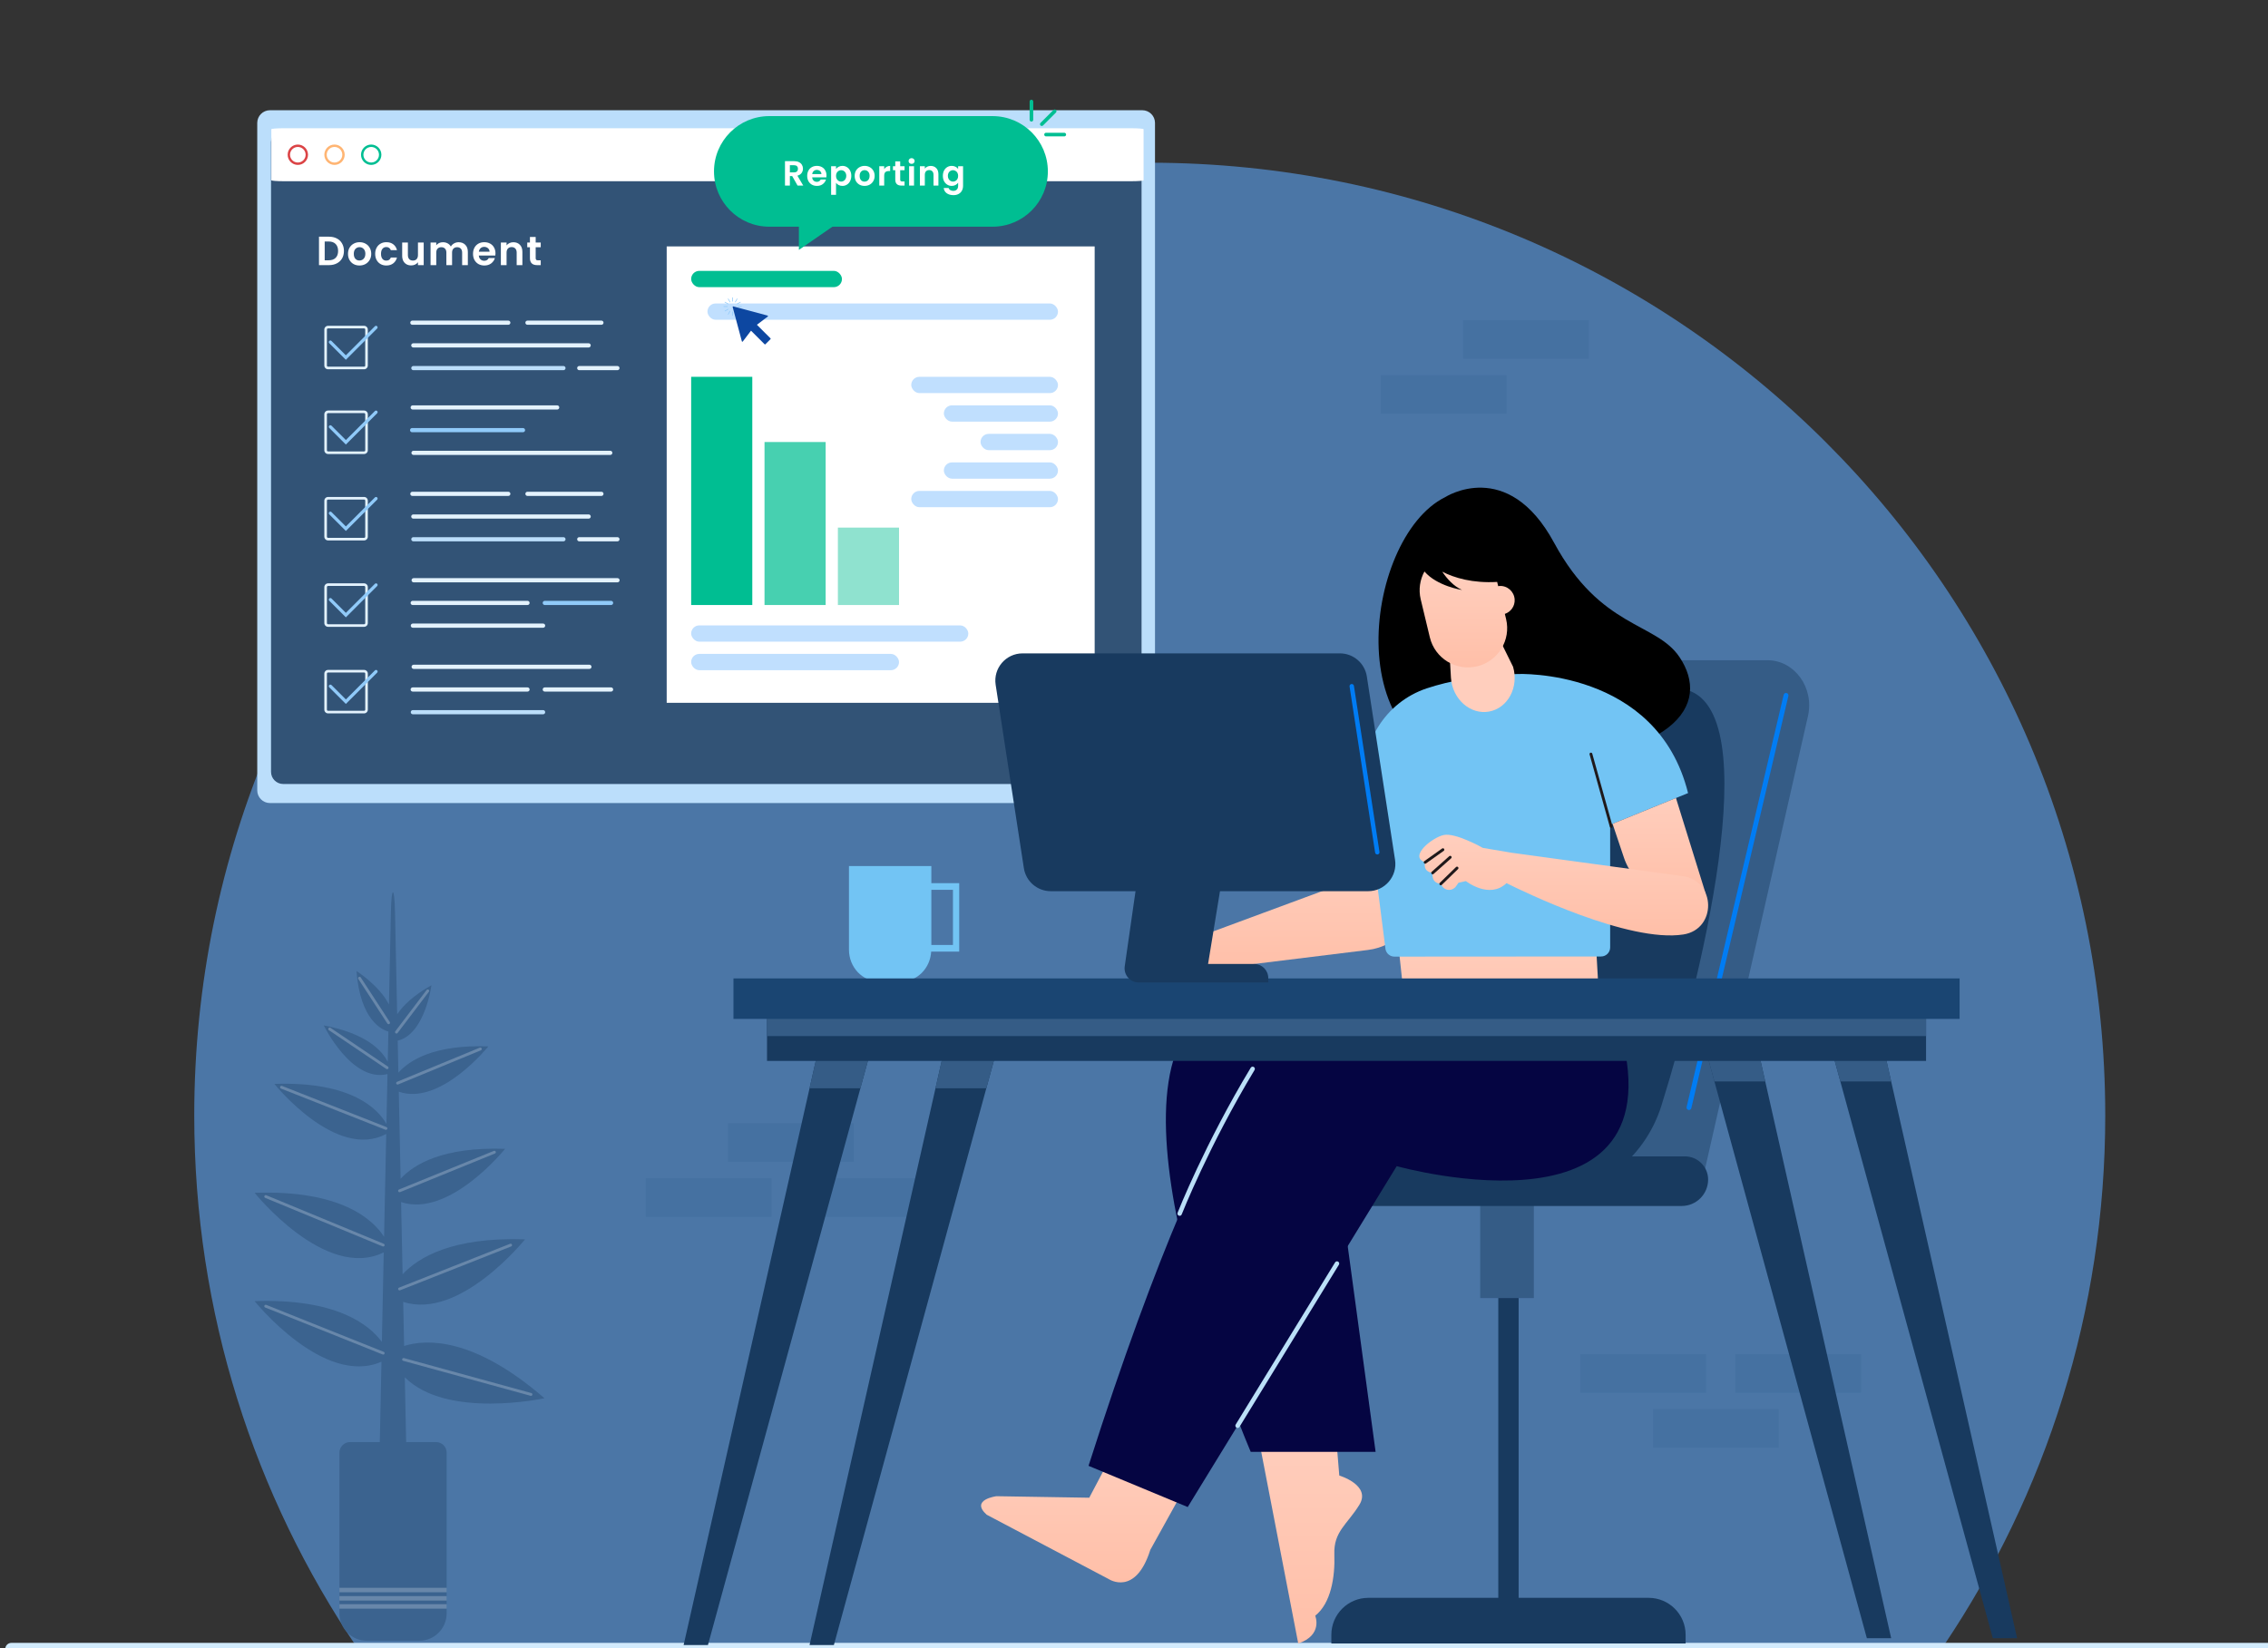 <svg width="432" height="314" viewBox="0 0 432 314" fill="none" xmlns="http://www.w3.org/2000/svg">
<rect x="0" y="0" width="432" height="314" fill="#333333" stroke="none"/>
<g clip-path="url(#clip0_740_2649)">
<path d="M370.251 313.501C389.671 284.631 401 249.891 401 212.512C401 112.266 319.516 31 219.001 31C118.487 31 37 112.266 37 212.514C37 250.107 48.458 285.03 68.083 314L370.254 313.504L370.251 313.501Z" fill="#4B76A6"/>
<path opacity="0.24" d="M324.965 258H301V265.353H324.965V258Z" fill="#326093"/>
<path opacity="0.24" d="M152.524 231.829L176.488 231.829L176.488 224.476L152.524 224.476L152.524 231.829Z" fill="#326093"/>
<path opacity="0.24" d="M338.812 268.476H314.848V275.829H338.812V268.476Z" fill="#326093"/>
<path opacity="0.24" d="M138.676 221.354L162.641 221.354L162.641 214L138.676 214L138.676 221.354Z" fill="#326093"/>
<path opacity="0.24" d="M354.488 258H330.523V265.353H354.488V258Z" fill="#326093"/>
<path opacity="0.24" d="M123 231.829L146.965 231.829L146.965 224.476L123 224.476L123 231.829Z" fill="#326093"/>
<path opacity="0.24" d="M96.965 117.476H73V124.829H96.965V117.476Z" fill="#326093"/>
<path opacity="0.24" d="M112.636 107H88.672V114.353H112.636V107Z" fill="#326093"/>
<path opacity="0.24" d="M286.964 71.476H263V78.829H286.964V71.476Z" fill="#326093"/>
<path opacity="0.24" d="M302.636 61H278.672V68.353H302.636V61Z" fill="#326093"/>
<path d="M479.83 313H2.17C1.524 313 1 313.524 1 314.17V317.9C1 318.546 1.524 319.07 2.17 319.07H479.83C480.476 319.07 481 318.546 481 317.9V314.17C481 313.524 480.476 313 479.83 313Z" fill="#D2EBFD"/>
<path d="M217.575 21H51.425C50.086 21 49 22.083 49 23.419V150.582C49 151.917 50.086 153 51.425 153H217.575C218.914 153 220 151.917 220 150.582V23.419C220 22.083 218.914 21 217.575 21Z" fill="#BBDEFB"/>
<path d="M215.123 24.75H53.945C52.665 24.75 51.627 25.787 51.627 27.067V147.051C51.627 148.331 52.665 149.368 53.945 149.368H215.123C216.403 149.368 217.44 148.331 217.44 147.051V27.067C217.44 25.787 216.403 24.75 215.123 24.75Z" fill="#325376"/>
<path d="M62.654 45.094C63.224 45.094 63.723 45.205 64.153 45.428C64.588 45.65 64.921 45.968 65.154 46.383C65.392 46.791 65.511 47.267 65.511 47.811C65.511 48.354 65.392 48.831 65.154 49.239C64.921 49.643 64.588 49.956 64.153 50.179C63.723 50.401 63.224 50.513 62.654 50.513H60.76V45.094H62.654ZM62.616 49.589C63.185 49.589 63.625 49.434 63.935 49.123C64.246 48.812 64.401 48.375 64.401 47.811C64.401 47.247 64.246 46.807 63.935 46.491C63.625 46.17 63.185 46.01 62.616 46.01H61.847V49.589H62.616ZM68.468 50.583C68.054 50.583 67.681 50.492 67.35 50.311C67.019 50.124 66.757 49.863 66.566 49.527C66.379 49.19 66.286 48.802 66.286 48.362C66.286 47.922 66.382 47.534 66.574 47.198C66.77 46.861 67.037 46.602 67.373 46.421C67.71 46.235 68.085 46.142 68.499 46.142C68.913 46.142 69.288 46.235 69.625 46.421C69.961 46.602 70.225 46.861 70.416 47.198C70.613 47.534 70.712 47.922 70.712 48.362C70.712 48.802 70.611 49.19 70.409 49.527C70.212 49.863 69.943 50.124 69.601 50.311C69.265 50.492 68.887 50.583 68.468 50.583ZM68.468 49.635C68.665 49.635 68.848 49.589 69.019 49.496C69.195 49.397 69.335 49.252 69.438 49.061C69.542 48.869 69.594 48.636 69.594 48.362C69.594 47.953 69.485 47.64 69.267 47.423C69.055 47.2 68.794 47.089 68.483 47.089C68.173 47.089 67.912 47.2 67.699 47.423C67.492 47.64 67.389 47.953 67.389 48.362C67.389 48.771 67.49 49.087 67.692 49.309C67.899 49.527 68.157 49.635 68.468 49.635ZM71.462 48.362C71.462 47.917 71.553 47.529 71.734 47.198C71.915 46.861 72.166 46.602 72.487 46.421C72.808 46.235 73.175 46.142 73.59 46.142C74.123 46.142 74.562 46.276 74.909 46.545C75.261 46.809 75.497 47.182 75.616 47.663H74.444C74.381 47.477 74.275 47.332 74.125 47.229C73.98 47.12 73.799 47.066 73.582 47.066C73.271 47.066 73.025 47.179 72.844 47.407C72.663 47.63 72.573 47.948 72.573 48.362C72.573 48.771 72.663 49.089 72.844 49.317C73.025 49.54 73.271 49.651 73.582 49.651C74.022 49.651 74.309 49.454 74.444 49.061H75.616C75.497 49.527 75.261 49.897 74.909 50.171C74.557 50.445 74.117 50.583 73.59 50.583C73.175 50.583 72.808 50.492 72.487 50.311C72.166 50.124 71.915 49.866 71.734 49.535C71.553 49.198 71.462 48.807 71.462 48.362ZM80.705 46.212V50.513H79.611V49.969C79.471 50.156 79.287 50.303 79.059 50.412C78.837 50.515 78.594 50.567 78.33 50.567C77.993 50.567 77.696 50.497 77.437 50.357C77.178 50.212 76.974 50.003 76.823 49.729C76.679 49.449 76.606 49.118 76.606 48.735V46.212H77.693V48.58C77.693 48.921 77.778 49.185 77.949 49.371C78.12 49.553 78.353 49.643 78.648 49.643C78.948 49.643 79.184 49.553 79.354 49.371C79.525 49.185 79.611 48.921 79.611 48.58V46.212H80.705ZM87.352 46.15C87.88 46.15 88.304 46.313 88.625 46.639C88.951 46.96 89.114 47.41 89.114 47.989V50.513H88.027V48.137C88.027 47.801 87.942 47.544 87.771 47.368C87.6 47.187 87.368 47.097 87.073 47.097C86.777 47.097 86.542 47.187 86.366 47.368C86.195 47.544 86.11 47.801 86.11 48.137V50.513H85.023V48.137C85.023 47.801 84.938 47.544 84.767 47.368C84.596 47.187 84.363 47.097 84.068 47.097C83.768 47.097 83.53 47.187 83.354 47.368C83.183 47.544 83.097 47.801 83.097 48.137V50.513H82.011V46.212H83.097V46.732C83.237 46.551 83.416 46.408 83.633 46.305C83.856 46.201 84.099 46.15 84.363 46.15C84.699 46.15 85 46.222 85.263 46.367C85.528 46.507 85.732 46.709 85.877 46.972C86.017 46.724 86.219 46.525 86.482 46.375C86.752 46.225 87.041 46.15 87.352 46.15ZM94.377 48.269C94.377 48.424 94.367 48.564 94.346 48.688H91.201C91.227 48.999 91.336 49.242 91.528 49.418C91.719 49.594 91.955 49.682 92.234 49.682C92.638 49.682 92.925 49.509 93.096 49.162H94.268C94.144 49.576 93.906 49.917 93.554 50.187C93.202 50.451 92.77 50.583 92.257 50.583C91.843 50.583 91.471 50.492 91.139 50.311C90.813 50.124 90.557 49.863 90.371 49.527C90.19 49.19 90.099 48.802 90.099 48.362C90.099 47.917 90.19 47.526 90.371 47.19C90.552 46.853 90.806 46.595 91.132 46.413C91.458 46.232 91.833 46.142 92.257 46.142C92.666 46.142 93.031 46.23 93.352 46.406C93.678 46.582 93.929 46.833 94.105 47.159C94.286 47.48 94.377 47.85 94.377 48.269ZM93.251 47.959C93.246 47.679 93.145 47.456 92.948 47.291C92.752 47.12 92.511 47.035 92.226 47.035C91.957 47.035 91.729 47.117 91.543 47.283C91.362 47.444 91.251 47.669 91.209 47.959H93.251ZM97.787 46.15C98.299 46.15 98.713 46.313 99.029 46.639C99.344 46.96 99.502 47.41 99.502 47.989V50.513H98.415V48.137C98.415 47.795 98.33 47.534 98.159 47.353C97.988 47.167 97.755 47.073 97.46 47.073C97.16 47.073 96.922 47.167 96.746 47.353C96.575 47.534 96.49 47.795 96.49 48.137V50.513H95.403V46.212H96.49V46.747C96.635 46.561 96.819 46.416 97.041 46.313C97.269 46.204 97.517 46.15 97.787 46.15ZM102.034 47.105V49.185C102.034 49.33 102.068 49.436 102.135 49.503C102.208 49.566 102.327 49.597 102.492 49.597H102.997V50.513H102.314C101.398 50.513 100.94 50.068 100.94 49.177V47.105H100.427V46.212H100.94V45.148H102.034V46.212H102.997V47.105H102.034Z" fill="white"/>
<rect x="126.99" y="46.947" width="81.518" height="86.952" fill="white"/>
<rect x="131.649" y="51.605" width="28.725" height="3.105" rx="1.553" fill="#00BE92"/>
<rect x="134.754" y="57.816" width="66.767" height="3.105" rx="1.553" fill="#C0DFFE"/>
<rect x="131.649" y="71.791" width="11.645" height="43.476" fill="#00BE92"/>
<rect opacity="0.72" x="145.623" y="84.213" width="11.645" height="31.054" fill="#00BE92"/>
<rect opacity="0.44" x="159.597" y="100.517" width="11.645" height="14.751" fill="#00BE92"/>
<rect x="173.572" y="71.791" width="27.949" height="3.105" rx="1.553" fill="#C0DFFE"/>
<rect x="131.649" y="119.148" width="52.792" height="3.105" rx="1.553" fill="#C0DFFE"/>
<rect x="173.572" y="93.528" width="27.949" height="3.105" rx="1.553" fill="#C0DFFE"/>
<rect x="179.783" y="77.225" width="21.738" height="3.105" rx="1.553" fill="#C0DFFE"/>
<rect x="131.649" y="124.582" width="39.594" height="3.105" rx="1.553" fill="#C0DFFE"/>
<rect x="179.783" y="88.094" width="21.738" height="3.105" rx="1.553" fill="#C0DFFE"/>
<rect x="186.77" y="82.66" width="14.751" height="3.105" rx="1.553" fill="#C0DFFE"/>
<path d="M69.347 86.499H62.493C62.098 86.499 61.777 86.178 61.777 85.783V78.929C61.777 78.535 62.098 78.214 62.493 78.214H69.347C69.741 78.214 70.062 78.535 70.062 78.929V85.783C70.062 86.178 69.741 86.499 69.347 86.499ZM62.493 78.707C62.37 78.707 62.271 78.806 62.271 78.929V85.783C62.271 85.906 62.37 86.005 62.493 86.005H69.347C69.47 86.005 69.569 85.906 69.569 85.783V78.929C69.569 78.806 69.47 78.707 69.347 78.707H62.493Z" fill="#E3F2FD"/>
<path d="M69.347 102.964H62.493C62.098 102.964 61.777 102.644 61.777 102.249V95.395C61.777 95 62.098 94.68 62.493 94.68H69.347C69.741 94.68 70.062 95 70.062 95.395V102.249C70.062 102.644 69.741 102.964 69.347 102.964ZM62.493 95.173C62.37 95.173 62.271 95.272 62.271 95.395V102.249C62.271 102.372 62.37 102.471 62.493 102.471H69.347C69.47 102.471 69.569 102.372 69.569 102.249V95.395C69.569 95.272 69.47 95.173 69.347 95.173H62.493Z" fill="#E3F2FD"/>
<path d="M69.347 119.423H62.493C62.098 119.423 61.777 119.103 61.777 118.708V111.854C61.777 111.459 62.098 111.139 62.493 111.139H69.347C69.741 111.139 70.062 111.459 70.062 111.854V118.708C70.062 119.103 69.741 119.423 69.347 119.423ZM62.493 111.632C62.37 111.632 62.271 111.731 62.271 111.854V118.708C62.271 118.831 62.37 118.93 62.493 118.93H69.347C69.47 118.93 69.569 118.831 69.569 118.708V111.854C69.569 111.731 69.47 111.632 69.347 111.632H62.493Z" fill="#E3F2FD"/>
<path d="M69.347 135.916H62.493C62.098 135.916 61.777 135.595 61.777 135.2V128.346C61.777 127.952 62.098 127.631 62.493 127.631H69.347C69.741 127.631 70.062 127.952 70.062 128.346V135.2C70.062 135.595 69.741 135.916 69.347 135.916ZM62.493 128.124C62.37 128.124 62.271 128.223 62.271 128.346V135.2C62.271 135.323 62.37 135.422 62.493 135.422H69.347C69.47 135.422 69.569 135.323 69.569 135.2V128.346C69.569 128.223 69.47 128.124 69.347 128.124H62.493Z" fill="#E3F2FD"/>
<path d="M65.884 84.702L62.716 81.535C62.597 81.416 62.597 81.224 62.716 81.105C62.834 80.987 63.027 80.987 63.145 81.105L65.879 83.839L71.41 78.308C71.528 78.189 71.721 78.189 71.839 78.308C71.958 78.426 71.958 78.618 71.839 78.737L65.874 84.702H65.884Z" fill="#90CAF9"/>
<path d="M65.884 101.163L62.716 97.996C62.597 97.877 62.597 97.685 62.716 97.566C62.834 97.448 63.027 97.448 63.145 97.566L65.879 100.3L71.41 94.769C71.528 94.65 71.721 94.65 71.839 94.769C71.958 94.887 71.958 95.079 71.839 95.198L65.874 101.163H65.884Z" fill="#90CAF9"/>
<path d="M65.884 134.119L62.716 130.952C62.597 130.833 62.597 130.641 62.716 130.522C62.834 130.404 63.027 130.404 63.145 130.522L65.879 133.256L71.41 127.725C71.528 127.606 71.721 127.606 71.839 127.725C71.958 127.843 71.958 128.035 71.839 128.154L65.874 134.119H65.884Z" fill="#90CAF9"/>
<path d="M106.127 78.027H78.609C78.387 78.027 78.209 77.849 78.209 77.627C78.209 77.405 78.387 77.228 78.609 77.228H106.127C106.349 77.228 106.527 77.405 106.527 77.627C106.527 77.849 106.349 78.027 106.127 78.027Z" fill="#E3F2FD"/>
<path d="M99.618 82.348H78.499C78.277 82.348 78.1 82.171 78.1 81.948C78.1 81.727 78.277 81.549 78.499 81.549H99.618C99.84 81.549 100.018 81.727 100.018 81.948C100.018 82.171 99.84 82.348 99.618 82.348Z" fill="#90CAF9"/>
<path d="M116.241 86.676H78.765C78.543 86.676 78.365 86.499 78.365 86.277C78.365 86.055 78.543 85.877 78.765 85.877H116.241C116.463 85.877 116.641 86.055 116.641 86.277C116.641 86.499 116.463 86.676 116.241 86.676Z" fill="#E3F2FD"/>
<path d="M65.884 117.622L62.716 114.455C62.597 114.336 62.597 114.144 62.716 114.025C62.834 113.907 63.027 113.907 63.145 114.025L65.879 116.759L71.41 111.227C71.528 111.109 71.721 111.109 71.839 111.227C71.958 111.346 71.958 111.538 71.839 111.657L65.874 117.622H65.884Z" fill="#90CAF9"/>
<path d="M117.618 110.948H78.79C78.568 110.948 78.391 110.77 78.391 110.548C78.391 110.326 78.568 110.148 78.79 110.148H117.618C117.84 110.148 118.018 110.326 118.018 110.548C118.018 110.77 117.84 110.948 117.618 110.948Z" fill="#E3F2FD"/>
<path d="M100.478 115.269H78.609C78.387 115.269 78.209 115.091 78.209 114.869C78.209 114.647 78.387 114.47 78.609 114.47H100.478C100.7 114.47 100.877 114.647 100.877 114.869C100.877 115.091 100.7 115.269 100.478 115.269Z" fill="#E3F2FD"/>
<path d="M116.396 115.269H103.769C103.547 115.269 103.369 115.091 103.369 114.869C103.369 114.647 103.547 114.47 103.769 114.47H116.396C116.618 114.47 116.795 114.647 116.795 114.869C116.795 115.091 116.618 115.269 116.396 115.269Z" fill="#90CAF9"/>
<path d="M103.448 119.598H78.638C78.416 119.598 78.238 119.421 78.238 119.199C78.238 118.976 78.416 118.799 78.638 118.799H103.448C103.67 118.799 103.847 118.976 103.847 119.199C103.847 119.421 103.67 119.598 103.448 119.598Z" fill="#E3F2FD"/>
<path d="M96.82 94.487H78.548C78.326 94.487 78.148 94.309 78.148 94.087C78.148 93.865 78.326 93.688 78.548 93.688H96.82C97.042 93.688 97.219 93.865 97.219 94.087C97.219 94.309 97.042 94.487 96.82 94.487Z" fill="#E3F2FD"/>
<path d="M114.557 94.487H100.47C100.248 94.487 100.07 94.309 100.07 94.087C100.07 93.865 100.248 93.688 100.47 93.688H114.557C114.779 93.688 114.957 93.865 114.957 94.087C114.957 94.309 114.779 94.487 114.557 94.487Z" fill="#E3F2FD"/>
<path d="M112.126 98.808H78.726C78.504 98.808 78.326 98.63 78.326 98.409C78.326 98.186 78.504 98.009 78.726 98.009H112.126C112.348 98.009 112.526 98.186 112.526 98.409C112.526 98.63 112.348 98.808 112.126 98.808Z" fill="#E3F2FD"/>
<path d="M107.325 103.137H78.736C78.514 103.137 78.336 102.96 78.336 102.738C78.336 102.516 78.514 102.338 78.736 102.338H107.325C107.547 102.338 107.725 102.516 107.725 102.738C107.725 102.96 107.547 103.137 107.325 103.137Z" fill="#BBDEFB"/>
<path d="M117.603 103.137H110.335C110.113 103.137 109.936 102.96 109.936 102.738C109.936 102.516 110.113 102.338 110.335 102.338H117.603C117.825 102.338 118.003 102.516 118.003 102.738C118.003 102.96 117.825 103.137 117.603 103.137Z" fill="#E3F2FD"/>
<path d="M112.269 127.441H78.79C78.568 127.441 78.391 127.263 78.391 127.041C78.391 126.819 78.568 126.642 78.79 126.642H112.269C112.492 126.642 112.669 126.819 112.669 127.041C112.669 127.263 112.492 127.441 112.269 127.441Z" fill="#E3F2FD"/>
<path d="M100.477 131.762H78.609C78.387 131.762 78.209 131.585 78.209 131.363C78.209 131.141 78.387 130.963 78.609 130.963H100.477C100.699 130.963 100.877 131.141 100.877 131.363C100.877 131.585 100.699 131.762 100.477 131.762Z" fill="#E3F2FD"/>
<path d="M116.396 131.762H103.769C103.547 131.762 103.369 131.585 103.369 131.363C103.369 131.141 103.547 130.963 103.769 130.963H116.396C116.618 130.963 116.795 131.141 116.795 131.363C116.795 131.585 116.618 131.762 116.396 131.762Z" fill="#E3F2FD"/>
<path d="M103.448 136.085H78.638C78.416 136.085 78.238 135.908 78.238 135.686C78.238 135.464 78.416 135.286 78.638 135.286H103.448C103.67 135.286 103.847 135.464 103.847 135.686C103.847 135.908 103.67 136.085 103.448 136.085Z" fill="#BBDEFB"/>
<path d="M139.494 57.399V56.714C139.494 56.679 139.524 56.649 139.558 56.649C139.593 56.649 139.623 56.679 139.623 56.714V57.399C139.623 57.434 139.593 57.464 139.558 57.464C139.524 57.464 139.494 57.434 139.494 57.399Z" fill="#90CAF9"/>
<path d="M140.007 57.504L140.347 56.911C140.367 56.882 140.401 56.872 140.431 56.887C140.461 56.901 140.471 56.941 140.456 56.971L140.115 57.563C140.096 57.592 140.061 57.602 140.031 57.587C140.002 57.568 139.992 57.533 140.007 57.504Z" fill="#90CAF9"/>
<path d="M140.397 57.849L140.989 57.509C141.019 57.489 141.058 57.504 141.073 57.534C141.093 57.563 141.078 57.603 141.048 57.617L140.456 57.958C140.426 57.978 140.387 57.963 140.372 57.933C140.352 57.904 140.367 57.864 140.397 57.849Z" fill="#90CAF9"/>
<path d="M140.564 58.348H141.25C141.285 58.348 141.314 58.377 141.314 58.412C141.314 58.446 141.285 58.476 141.25 58.476H140.564C140.53 58.476 140.5 58.446 140.5 58.412C140.5 58.377 140.53 58.348 140.564 58.348Z" fill="#90CAF9"/>
<path d="M140.462 58.86L141.054 59.201C141.083 59.221 141.093 59.255 141.079 59.285C141.059 59.314 141.024 59.324 140.995 59.309L140.403 58.969C140.373 58.949 140.363 58.915 140.378 58.885C140.398 58.855 140.432 58.846 140.462 58.86Z" fill="#90CAF9"/>
<path d="M140.116 59.249L140.456 59.841C140.476 59.871 140.461 59.91 140.431 59.925C140.402 59.945 140.362 59.93 140.347 59.901L140.007 59.309C139.987 59.279 140.002 59.239 140.032 59.225C140.061 59.21 140.101 59.22 140.116 59.249Z" fill="#90CAF9"/>
<path d="M139.618 59.418V60.103C139.618 60.138 139.589 60.168 139.554 60.168C139.52 60.168 139.49 60.138 139.49 60.103V59.418C139.49 59.383 139.52 59.353 139.554 59.353C139.589 59.353 139.618 59.383 139.618 59.418Z" fill="#90CAF9"/>
<path d="M139.104 59.314L138.764 59.906C138.744 59.936 138.71 59.946 138.68 59.931C138.65 59.911 138.641 59.877 138.655 59.847L138.996 59.255C139.016 59.225 139.05 59.216 139.08 59.23C139.109 59.245 139.119 59.285 139.104 59.314Z" fill="#90CAF9"/>
<path d="M138.714 58.968L138.122 59.309C138.093 59.328 138.053 59.313 138.038 59.284C138.019 59.254 138.033 59.215 138.063 59.2L138.655 58.86C138.685 58.84 138.724 58.855 138.739 58.884C138.759 58.914 138.744 58.953 138.714 58.968Z" fill="#90CAF9"/>
<path d="M138.547 58.469H137.861C137.826 58.469 137.797 58.44 137.797 58.405C137.797 58.37 137.826 58.341 137.861 58.341H138.547C138.581 58.341 138.611 58.37 138.611 58.405C138.611 58.44 138.581 58.469 138.547 58.469Z" fill="#90CAF9"/>
<path d="M138.651 57.958L138.059 57.617C138.029 57.598 138.019 57.563 138.034 57.533C138.054 57.504 138.088 57.494 138.118 57.509L138.71 57.849C138.74 57.869 138.75 57.904 138.735 57.933C138.715 57.963 138.68 57.973 138.651 57.958Z" fill="#90CAF9"/>
<path d="M138.996 57.568L138.656 56.976C138.636 56.946 138.651 56.907 138.68 56.892C138.71 56.872 138.749 56.887 138.764 56.916L139.105 57.509C139.124 57.538 139.109 57.578 139.08 57.593C139.05 57.612 139.011 57.597 138.996 57.568Z" fill="#90CAF9"/>
<path d="M139.686 58.377L146.205 60.124C146.288 60.149 146.308 60.252 146.239 60.307L143.55 62.349C143.55 62.349 143.535 62.359 143.53 62.369L141.487 65.058C141.433 65.127 141.329 65.108 141.305 65.024L139.558 58.506C139.538 58.427 139.607 58.358 139.686 58.377Z" fill="#0D47A1"/>
<path d="M143.064 60.912L142.087 61.889C142.046 61.929 142.046 61.995 142.087 62.035L145.642 65.591C145.683 65.631 145.748 65.631 145.789 65.591L146.766 64.614C146.806 64.573 146.806 64.507 146.766 64.467L143.21 60.912C143.17 60.871 143.104 60.871 143.064 60.912Z" fill="#0D47A1"/>
<path d="M69.344 70.356H62.491C62.096 70.356 61.775 70.035 61.775 69.641V62.787C61.775 62.392 62.096 62.071 62.491 62.071H69.344C69.739 62.071 70.06 62.392 70.06 62.787V69.641C70.06 70.035 69.739 70.356 69.344 70.356ZM62.491 62.565C62.367 62.565 62.269 62.663 62.269 62.787V69.641C62.269 69.764 62.367 69.862 62.491 69.862H69.344C69.468 69.862 69.567 69.764 69.567 69.641V62.787C69.567 62.663 69.468 62.565 69.344 62.565H62.491Z" fill="#E3F2FD"/>
<path d="M65.882 68.555L62.714 65.387C62.595 65.269 62.595 65.076 62.714 64.958C62.832 64.839 63.025 64.839 63.143 64.958L65.877 67.691L71.408 62.16C71.526 62.042 71.719 62.042 71.837 62.16C71.956 62.279 71.956 62.471 71.837 62.589L65.872 68.555H65.882Z" fill="#90CAF9"/>
<path d="M96.818 61.879H78.546C78.324 61.879 78.146 61.702 78.146 61.48C78.146 61.258 78.324 61.08 78.546 61.08H96.818C97.04 61.08 97.218 61.258 97.218 61.48C97.218 61.702 97.04 61.879 96.818 61.879Z" fill="#E3F2FD"/>
<path d="M114.557 61.879H100.47C100.248 61.879 100.07 61.702 100.07 61.48C100.07 61.258 100.248 61.08 100.47 61.08H114.557C114.779 61.08 114.957 61.258 114.957 61.48C114.957 61.702 114.779 61.879 114.557 61.879Z" fill="#E3F2FD"/>
<path d="M112.124 66.201H78.724C78.502 66.201 78.324 66.023 78.324 65.801C78.324 65.579 78.502 65.401 78.724 65.401H112.124C112.346 65.401 112.524 65.579 112.524 65.801C112.524 66.023 112.346 66.201 112.124 66.201Z" fill="#E3F2FD"/>
<path d="M107.323 70.53H78.734C78.512 70.53 78.334 70.352 78.334 70.13C78.334 69.908 78.512 69.731 78.734 69.731H107.323C107.545 69.731 107.723 69.908 107.723 70.13C107.723 70.352 107.545 70.53 107.323 70.53Z" fill="#BBDEFB"/>
<path d="M117.601 70.53H110.333C110.111 70.53 109.934 70.352 109.934 70.13C109.934 69.908 110.111 69.731 110.333 69.731H117.601C117.823 69.731 118.001 69.908 118.001 70.13C118.001 70.352 117.823 70.53 117.601 70.53Z" fill="#E3F2FD"/>
<path d="M215.502 24.433H54.006C52.723 24.433 51.683 24.517 51.683 24.62V34.338C51.683 34.441 52.723 34.525 54.006 34.525H215.502C216.784 34.525 217.824 34.441 217.824 34.338V24.62C217.824 24.517 216.784 24.433 215.502 24.433Z" fill="white"/>
<path d="M56.73 31.42C55.661 31.42 54.789 30.548 54.789 29.479C54.789 28.41 55.661 27.538 56.73 27.538C57.799 27.538 58.671 28.41 58.671 29.479C58.671 30.548 57.799 31.42 56.73 31.42ZM56.73 27.994C55.911 27.994 55.245 28.66 55.245 29.479C55.245 30.298 55.911 30.964 56.73 30.964C57.549 30.964 58.215 30.298 58.215 29.479C58.215 28.66 57.549 27.994 56.73 27.994Z" fill="#DB4446"/>
<path d="M63.716 31.42C62.647 31.42 61.775 30.548 61.775 29.479C61.775 28.41 62.647 27.538 63.716 27.538C64.785 27.538 65.657 28.41 65.657 29.479C65.657 30.548 64.785 31.42 63.716 31.42ZM63.716 27.994C62.897 27.994 62.231 28.66 62.231 29.479C62.231 30.298 62.897 30.964 63.716 30.964C64.535 30.964 65.201 30.298 65.201 29.479C65.201 28.66 64.535 27.994 63.716 27.994Z" fill="#FFB573"/>
<path d="M70.704 31.42C69.635 31.42 68.764 30.548 68.764 29.479C68.764 28.41 69.635 27.538 70.704 27.538C71.773 27.538 72.645 28.41 72.645 29.479C72.645 30.548 71.773 31.42 70.704 31.42ZM70.704 27.994C69.885 27.994 69.219 28.66 69.219 29.479C69.219 30.298 69.885 30.964 70.704 30.964C71.524 30.964 72.19 30.298 72.19 29.479C72.19 28.66 71.524 27.994 70.704 27.994Z" fill="#00BE92"/>
<path d="M72.736 255.666L73.093 238.602C61.997 244.076 48.497 227.253 48.497 227.253C64.956 226.69 71.019 232.32 73.156 235.63L73.568 216.032C64.036 221.176 52.261 206.506 52.261 206.506C67.143 205.996 72.076 211.417 73.608 214.138L73.806 204.63C67.014 206.321 61.666 195.36 61.666 195.36C69.817 196.91 72.778 200.152 73.856 202.308L73.978 196.535C72.791 196.21 68.617 194.406 67.904 185.001C67.904 185.001 72.282 187.785 74.086 191.381L74.456 173.733C74.559 168.756 75.135 168.756 75.241 173.733L75.65 193.249C76.768 191.576 78.738 189.65 82.178 187.709C82.178 187.709 80.979 196.998 75.756 198.271L75.882 204.366C77.991 201.988 82.701 199 93.023 199.354C93.023 199.354 83.866 210.762 75.959 207.988L76.308 224.574C78.844 221.821 84.376 218.471 96.209 218.875C96.209 218.875 85.615 232.069 76.4 229.023L76.688 242.779C79.676 239.556 86.168 235.651 100.003 236.124C100.003 236.124 87.602 251.571 76.799 248.031L76.976 256.432C81.18 255.119 90.202 254.686 103.707 266.392C103.707 266.392 85.087 270.442 77.103 262.395L77.661 288.981H72.044L72.662 259.434C61.651 264.268 48.502 247.894 48.502 247.894C63.994 247.365 70.274 252.319 72.741 255.666H72.736Z" fill="#3B638F"/>
<path d="M83.055 274.746H66.673C65.558 274.746 64.654 275.652 64.654 276.764V307.376C64.654 310.261 66.995 312.602 69.88 312.602H79.85C82.736 312.602 85.076 310.261 85.076 307.376V276.764C85.076 275.65 84.17 274.746 83.058 274.746H83.055Z" fill="#3B638F"/>
<path d="M64.654 305.631H85.076V306.479H64.654V305.631Z" fill="#F5FAFF" fill-opacity="0.24"/>
<path d="M64.654 304.091H85.076V304.939H64.654V304.091Z" fill="#F5FAFF" fill-opacity="0.24"/>
<path d="M64.654 302.511H85.076V303.359H64.654V302.511Z" fill="#F5FAFF" fill-opacity="0.24"/>
<path d="M73.515 215.256C73.623 215.256 73.724 215.19 73.766 215.084C73.821 214.944 73.753 214.789 73.613 214.733L53.717 206.889C53.577 206.836 53.421 206.902 53.365 207.042C53.31 207.183 53.378 207.338 53.518 207.394L73.415 215.238C73.446 215.251 73.481 215.256 73.515 215.256Z" fill="#F5FAFF" fill-opacity="0.24"/>
<path d="M75.728 206.631C75.762 206.631 75.796 206.623 75.831 206.61L91.6 200.103C91.737 200.045 91.803 199.889 91.748 199.749C91.69 199.611 91.531 199.545 91.394 199.601L75.624 206.108C75.487 206.166 75.421 206.322 75.477 206.462C75.519 206.565 75.619 206.628 75.728 206.628V206.631Z" fill="#F5FAFF" fill-opacity="0.24"/>
<path d="M76.099 227.145C76.133 227.145 76.168 227.139 76.202 227.124L94.281 219.763C94.418 219.708 94.487 219.549 94.428 219.412C94.373 219.274 94.215 219.206 94.077 219.264L75.999 226.624C75.861 226.68 75.793 226.838 75.851 226.976C75.893 227.081 75.993 227.145 76.102 227.145H76.099Z" fill="#F5FAFF" fill-opacity="0.24"/>
<path d="M72.992 237.487C73.097 237.487 73.198 237.424 73.243 237.321C73.301 237.183 73.235 237.025 73.097 236.967L50.718 227.717C50.58 227.662 50.422 227.725 50.364 227.863C50.306 228 50.372 228.158 50.509 228.217L72.888 237.466C72.923 237.479 72.957 237.487 72.992 237.487Z" fill="#F5FAFF" fill-opacity="0.24"/>
<path d="M76.1 245.844C76.132 245.844 76.166 245.839 76.2 245.826L97.362 237.472C97.502 237.416 97.568 237.261 97.515 237.121C97.46 236.981 97.304 236.915 97.164 236.967L76.002 245.321C75.862 245.377 75.796 245.532 75.849 245.672C75.891 245.778 75.992 245.844 76.1 245.844Z" fill="#F5FAFF" fill-opacity="0.24"/>
<path d="M72.992 258.075C73.1 258.075 73.2 258.012 73.243 257.906C73.298 257.769 73.229 257.61 73.092 257.555L50.712 248.604C50.575 248.549 50.416 248.617 50.361 248.755C50.306 248.892 50.374 249.051 50.512 249.106L72.891 258.057C72.923 258.07 72.957 258.075 72.992 258.075Z" fill="#F5FAFF" fill-opacity="0.24"/>
<path d="M101.139 265.936C101.258 265.936 101.366 265.857 101.4 265.738C101.44 265.593 101.355 265.445 101.21 265.405L76.942 258.742C76.796 258.703 76.648 258.787 76.609 258.932C76.569 259.078 76.654 259.226 76.799 259.265L101.068 265.928C101.091 265.936 101.115 265.939 101.139 265.939V265.936Z" fill="#F5FAFF" fill-opacity="0.24"/>
<path d="M73.737 203.7C73.824 203.7 73.909 203.658 73.961 203.581C74.046 203.457 74.011 203.288 73.887 203.206L62.947 195.822C62.823 195.737 62.654 195.772 62.572 195.896C62.487 196.02 62.522 196.189 62.646 196.271L73.586 203.655C73.634 203.687 73.686 203.703 73.737 203.703V203.7Z" fill="#F5FAFF" fill-opacity="0.24"/>
<path d="M75.516 196.908C75.598 196.908 75.68 196.871 75.733 196.8L81.695 188.94C81.785 188.821 81.762 188.652 81.643 188.562C81.524 188.472 81.355 188.496 81.265 188.615L75.302 196.475C75.212 196.594 75.236 196.763 75.355 196.853C75.405 196.89 75.461 196.908 75.519 196.908H75.516Z" fill="#F5FAFF" fill-opacity="0.24"/>
<path d="M74.014 195.13C74.064 195.13 74.117 195.117 74.162 195.085C74.286 195.003 74.323 194.837 74.241 194.71L68.712 186.219C68.63 186.094 68.464 186.058 68.337 186.139C68.213 186.221 68.176 186.388 68.257 186.515L73.787 195.006C73.84 195.085 73.924 195.13 74.014 195.13Z" fill="#F5FAFF" fill-opacity="0.24"/>
<path d="M177.4 165V168.263H182.707V181.298H177.367C177.186 184.474 174.712 187 171.659 187H167.451C164.28 187 161.707 184.285 161.707 180.933V165H177.403H177.4ZM181.514 169.523H177.4V180.04H181.514V169.523Z" fill="#72C4F4"/>
<path d="M336.641 125.783H299.11C295.921 125.783 293.197 128.09 292.672 131.233L277.312 223.058H324.686L344.376 136.427C345.607 131.012 341.808 125.783 336.641 125.783Z" fill="#355C86"/>
<path d="M321.709 211.481C321.918 211.481 322.108 211.338 322.159 211.124L340.644 132.589C340.702 132.34 340.549 132.092 340.3 132.034C340.052 131.976 339.804 132.129 339.746 132.377L321.26 210.913C321.202 211.161 321.355 211.41 321.604 211.468C321.638 211.476 321.675 211.481 321.709 211.481Z" fill="#007CF4"/>
<path d="M292.784 228.236C303.606 228.236 313.198 221.116 316.474 210.609C324.778 183.976 337.316 131.143 319.087 131.143C313.412 131.143 308.998 131.011 305.561 130.805C298.443 130.377 292.116 135.289 290.718 142.279L273.514 228.233H292.787L292.784 228.236Z" fill="#183A5F"/>
<path d="M285.391 241.197H289.264V308.769H285.391V241.197Z" fill="#183A5F"/>
<path d="M281.947 224.625H292.158V247.311H281.947V224.625Z" fill="#355C86"/>
<path d="M254.512 229.763H320.325C323.104 229.763 325.357 227.509 325.357 224.73C325.357 222.292 323.381 220.315 320.943 220.315H254.512V229.763Z" fill="#183A5F"/>
<path d="M314.027 304.421H260.632C256.745 304.421 253.591 307.575 253.591 311.462V313.118H321.07V311.462C321.07 307.575 317.916 304.421 314.03 304.421H314.027Z" fill="#183A5F"/>
<path d="M275.252 94.729C275.252 94.729 287.14 86.999 296.02 103.408C304.899 119.817 315.427 118.504 319.916 125.204C325.849 134.062 319.931 145.184 284.712 146.088C254.13 146.875 259.501 102.5 275.252 94.727V94.729Z" fill="black"/>
<path d="M270.352 162.927L226.206 179.259V185.219L260.571 180.987C266.156 180.3 270.352 175.555 270.352 169.928V162.929V162.927Z" fill="url(#paint0_linear_740_2649)"/>
<path d="M303.927 178.736L305.002 197.816H268.261L266.216 178.736H303.927Z" fill="url(#paint1_linear_740_2649)"/>
<path d="M254.389 272.466L255.102 281.118C255.102 281.118 261.226 282.954 258.927 286.695C256.629 290.436 254.003 291.768 254.161 296.132C254.32 300.496 253.496 305.463 250.518 307.825C250.518 307.825 252.056 311.51 247.284 313.119L239.525 272.926L254.386 272.466H254.389Z" fill="url(#paint2_linear_740_2649)"/>
<path d="M254.054 217.836L262.021 276.605H238.234C238.234 276.605 208.645 207.866 229.531 192.78H251.578L254.054 217.836Z" fill="#050542"/>
<path d="M289.047 128.409C289.047 128.409 315.603 127.265 321.537 151.098L306.698 157.14V180.502C306.698 181.456 305.923 182.23 304.97 182.23L265.605 182.256C264.776 182.256 264.063 181.667 263.907 180.851L259.981 150.112C258.919 141.798 263.806 133.793 271.761 131.146C276.038 129.725 281.666 128.647 289.047 128.409Z" fill="#72C4F4"/>
<path d="M306.893 157.734C306.917 157.734 306.941 157.731 306.964 157.723C307.104 157.684 307.186 157.538 307.149 157.396L303.29 143.589C303.25 143.449 303.105 143.365 302.962 143.404C302.822 143.444 302.74 143.589 302.777 143.732L306.637 157.538C306.669 157.655 306.777 157.731 306.89 157.731L306.893 157.734Z" fill="#1F191A"/>
<path d="M319.23 152.038L324.904 170.296L323.087 170.782C317.267 172.341 311.241 169.107 309.32 163.398L307.154 156.952L319.232 152.035L319.23 152.038Z" fill="url(#paint3_linear_740_2649)"/>
<path d="M274.98 159.091C277.239 158.589 282.443 161.54 282.443 161.54L288.083 162.493V162.488L320.497 166.919C326.89 167.793 327.02 177.037 320.645 178.036C310.265 179.663 290.083 169.825 286.955 168.258C283.674 171.386 279.215 167.864 279.215 167.864L277.801 168.184L277.347 168.845C276.71 169.775 275.315 169.788 274.7 168.845C274.531 168.586 274.438 168.39 274.438 168.39C272.504 168.237 272.879 166.303 272.879 166.303C270.861 166.026 271.458 164.285 271.458 164.285C268.277 163.228 272.718 159.593 274.977 159.091H274.98Z" fill="url(#paint4_linear_740_2649)"/>
<path d="M271.46 164.555C271.516 164.555 271.568 164.539 271.616 164.504L274.998 162.103C275.119 162.016 275.148 161.847 275.061 161.725C274.974 161.604 274.805 161.575 274.683 161.662L271.302 164.063C271.18 164.15 271.151 164.319 271.238 164.441C271.291 164.515 271.373 164.555 271.458 164.555H271.46Z" fill="#1F191A"/>
<path d="M272.88 166.574C272.943 166.574 273.009 166.551 273.06 166.506L276.409 163.526C276.52 163.425 276.531 163.256 276.433 163.142C276.333 163.031 276.164 163.021 276.05 163.119L272.7 166.099C272.589 166.199 272.579 166.368 272.676 166.482C272.729 166.543 272.803 166.572 272.88 166.572V166.574Z" fill="#1F191A"/>
<path d="M274.438 168.66C274.506 168.66 274.572 168.634 274.625 168.584L277.719 165.577C277.827 165.474 277.827 165.303 277.724 165.194C277.621 165.089 277.45 165.086 277.341 165.189L274.248 168.195C274.139 168.298 274.139 168.47 274.242 168.579C274.295 168.634 274.366 168.66 274.435 168.66H274.438Z" fill="#1F191A"/>
<path d="M283.632 135.568C287.203 134.923 289.343 130.929 288.205 127.035L283.756 118.01L275.82 119.561L276.372 129.166C276.665 133.217 280.062 136.212 283.637 135.568H283.632Z" fill="#FFCEBD"/>
<path d="M278.466 112.391C276.886 111.677 275.634 110.285 274.717 108.922C277.037 110.1 280.495 111.141 285.174 110.869L285.367 111.677C285.449 111.664 285.528 111.643 285.612 111.638C287.124 111.551 288.418 112.705 288.505 114.216C288.577 115.479 287.779 116.578 286.637 116.961L286.873 117.939C287.837 121.949 285.367 125.981 281.356 126.945C277.346 127.909 273.314 125.439 272.35 121.429L270.612 114.19C270.163 112.317 270.469 110.444 271.322 108.877C273.727 111.685 278.466 112.396 278.466 112.396V112.391Z" fill="url(#paint5_linear_740_2649)"/>
<path d="M212.573 275.681L207.475 285.347L189.808 285.057C189.808 285.057 184.717 285.699 187.946 288.589L211.181 300.845C211.181 300.845 216.277 304.245 219.104 295.284L226.031 282.782L212.573 275.683V275.681Z" fill="url(#paint6_linear_740_2649)"/>
<path d="M307.491 192.78H248.395C248.395 192.78 233.811 196.289 207.34 279.271L226.232 287.122L266.04 222.174C266.04 222.174 323.1 238.21 307.491 192.78Z" fill="#050542"/>
<path d="M235.73 272.054C235.873 272.054 236.013 271.982 236.092 271.85L255.029 240.953C255.151 240.755 255.09 240.494 254.889 240.369C254.691 240.248 254.43 240.311 254.305 240.509L235.368 271.406C235.247 271.605 235.308 271.866 235.508 271.99C235.577 272.033 235.654 272.054 235.73 272.054Z" fill="#BBE0F8"/>
<path d="M224.694 231.638C224.863 231.638 225.022 231.535 225.088 231.368C225.138 231.239 230.292 218.225 238.96 203.861C239.082 203.66 239.016 203.399 238.818 203.28C238.617 203.158 238.355 203.224 238.237 203.423C229.529 217.85 224.351 230.927 224.301 231.059C224.216 231.276 224.322 231.524 224.541 231.609C224.591 231.63 224.644 231.638 224.697 231.638H224.694Z" fill="#BBE0F8"/>
<path d="M358.27 197.392L384.211 312.111H379.58L348.175 197.392H358.27Z" fill="#183A5F"/>
<path d="M348.175 197.392L350.54 206.031H360.223L358.27 197.392H348.175Z" fill="#355C86"/>
<path d="M334.282 197.392L360.223 312.111H355.591L324.187 197.392H334.282Z" fill="#183A5F"/>
<path d="M324.187 197.392L326.552 206.031H336.234L334.282 197.392H324.187Z" fill="#355C86"/>
<path d="M156.155 198.696L130.214 313.413H134.846L166.25 198.696H156.155Z" fill="#183A5F"/>
<path d="M166.25 198.696L163.885 207.333H154.2L156.155 198.696H166.25Z" fill="#355C86"/>
<path d="M180.144 198.696L154.2 313.413H158.834L190.238 198.696H180.144Z" fill="#183A5F"/>
<path d="M190.238 198.696L187.871 207.333H178.189L180.144 198.696H190.238Z" fill="#355C86"/>
<path d="M146.099 192.655H366.869V202.126H146.099V192.655Z" fill="#183A5F"/>
<path d="M146.099 192.655H366.869V197.392H146.099V192.655Z" fill="#355C86"/>
<path d="M139.708 186.409H373.26V194.121H139.708V186.409Z" fill="#1A4572"/>
<path d="M200.146 169.791H260.598C263.777 169.791 266.207 166.959 265.724 163.815L260.35 128.881C259.962 126.35 257.785 124.482 255.225 124.482H194.773C191.595 124.482 189.164 127.315 189.648 130.458L195.021 165.392C195.41 167.923 197.587 169.791 200.146 169.791Z" fill="#183A5F"/>
<path d="M235.55 150.396L230.108 183.652H238.881C240.369 183.652 241.576 184.857 241.576 186.347V187.182H216.901C215.26 187.182 214.003 185.729 214.235 184.104L219.194 149.577C219.384 148.251 220.52 147.266 221.86 147.266H232.895C234.557 147.266 235.822 148.756 235.553 150.394L235.55 150.396Z" fill="#183A5F"/>
<path d="M262.342 162.792C262.363 162.792 262.384 162.792 262.406 162.787C262.635 162.753 262.791 162.539 262.757 162.309L257.891 130.67C257.856 130.442 257.642 130.284 257.412 130.318C257.183 130.353 257.027 130.566 257.061 130.796L261.927 162.436C261.959 162.642 262.139 162.79 262.34 162.79L262.342 162.792Z" fill="#007CF4"/>
<path d="M189.053 43.19H146.539C140.717 43.19 136 38.475 136 32.655C136 26.835 140.717 22.12 146.539 22.12H189.053C194.875 22.12 199.593 26.835 199.593 32.655C199.593 38.475 194.875 43.19 189.053 43.19Z" fill="#00BE92"/>
<path d="M152.17 42.126V47.608L160.096 42.126H152.17Z" fill="#00BE92"/>
<path d="M151.92 35.358L150.893 33.544H150.453V35.358H149.519V30.703H151.266C151.627 30.703 151.933 30.767 152.187 30.896C152.44 31.02 152.629 31.192 152.754 31.41C152.883 31.623 152.947 31.863 152.947 32.13C152.947 32.437 152.858 32.715 152.681 32.964C152.503 33.208 152.238 33.377 151.887 33.471L153.001 35.358H151.92ZM150.453 32.844H151.233C151.487 32.844 151.676 32.784 151.8 32.664C151.925 32.539 151.987 32.368 151.987 32.15C151.987 31.937 151.925 31.772 151.8 31.656C151.676 31.536 151.487 31.476 151.233 31.476H150.453V32.844ZM157.427 33.431C157.427 33.564 157.418 33.684 157.401 33.791H154.699C154.721 34.058 154.815 34.267 154.979 34.418C155.144 34.569 155.346 34.645 155.586 34.645C155.933 34.645 156.18 34.496 156.327 34.198H157.334C157.227 34.553 157.023 34.847 156.72 35.078C156.418 35.305 156.046 35.418 155.606 35.418C155.25 35.418 154.93 35.341 154.646 35.185C154.366 35.025 154.145 34.8 153.985 34.511C153.83 34.222 153.752 33.889 153.752 33.511C153.752 33.128 153.83 32.793 153.985 32.504C154.141 32.215 154.359 31.992 154.639 31.837C154.919 31.681 155.242 31.603 155.606 31.603C155.958 31.603 156.271 31.679 156.547 31.83C156.827 31.981 157.043 32.197 157.194 32.477C157.349 32.753 157.427 33.071 157.427 33.431ZM156.46 33.164C156.456 32.924 156.369 32.733 156.2 32.59C156.031 32.444 155.824 32.37 155.58 32.37C155.348 32.37 155.153 32.441 154.993 32.584C154.837 32.721 154.741 32.915 154.706 33.164H156.46ZM159.243 32.197C159.363 32.028 159.527 31.888 159.736 31.776C159.95 31.661 160.192 31.603 160.463 31.603C160.779 31.603 161.064 31.681 161.317 31.837C161.575 31.992 161.777 32.215 161.924 32.504C162.075 32.788 162.151 33.119 162.151 33.497C162.151 33.875 162.075 34.211 161.924 34.505C161.777 34.794 161.575 35.018 161.317 35.178C161.064 35.338 160.779 35.418 160.463 35.418C160.192 35.418 159.952 35.363 159.743 35.252C159.538 35.141 159.372 35 159.243 34.831V37.119H158.309V31.663H159.243V32.197ZM161.197 33.497C161.197 33.275 161.15 33.084 161.057 32.924C160.968 32.759 160.848 32.635 160.697 32.55C160.55 32.466 160.39 32.423 160.217 32.423C160.048 32.423 159.888 32.468 159.736 32.557C159.59 32.641 159.47 32.766 159.376 32.93C159.287 33.095 159.243 33.288 159.243 33.511C159.243 33.733 159.287 33.926 159.376 34.091C159.47 34.256 159.59 34.382 159.736 34.471C159.888 34.556 160.048 34.598 160.217 34.598C160.39 34.598 160.55 34.553 160.697 34.465C160.848 34.376 160.968 34.249 161.057 34.084C161.15 33.92 161.197 33.724 161.197 33.497ZM164.671 35.418C164.315 35.418 163.995 35.341 163.71 35.185C163.425 35.025 163.201 34.8 163.036 34.511C162.876 34.222 162.796 33.889 162.796 33.511C162.796 33.133 162.878 32.799 163.043 32.51C163.212 32.221 163.441 31.999 163.73 31.843C164.019 31.683 164.341 31.603 164.697 31.603C165.053 31.603 165.375 31.683 165.664 31.843C165.953 31.999 166.18 32.221 166.345 32.51C166.514 32.799 166.598 33.133 166.598 33.511C166.598 33.889 166.512 34.222 166.338 34.511C166.169 34.8 165.938 35.025 165.644 35.185C165.355 35.341 165.031 35.418 164.671 35.418ZM164.671 34.605C164.84 34.605 164.997 34.565 165.144 34.485C165.295 34.4 165.415 34.276 165.504 34.111C165.593 33.947 165.638 33.746 165.638 33.511C165.638 33.16 165.544 32.89 165.358 32.704C165.175 32.512 164.951 32.417 164.684 32.417C164.417 32.417 164.193 32.512 164.01 32.704C163.832 32.89 163.743 33.16 163.743 33.511C163.743 33.862 163.83 34.133 164.004 34.325C164.181 34.511 164.404 34.605 164.671 34.605ZM168.417 32.237C168.537 32.041 168.693 31.888 168.884 31.776C169.08 31.665 169.302 31.61 169.551 31.61V32.59H169.304C169.011 32.59 168.788 32.659 168.637 32.797C168.491 32.935 168.417 33.175 168.417 33.517V35.358H167.483V31.663H168.417V32.237ZM171.467 32.43V34.218C171.467 34.342 171.496 34.434 171.554 34.491C171.616 34.545 171.719 34.571 171.861 34.571H172.295V35.358H171.708C170.92 35.358 170.527 34.976 170.527 34.211V32.43H170.087V31.663H170.527V30.749H171.467V31.663H172.295V32.43H171.467ZM173.64 31.223C173.475 31.223 173.337 31.172 173.226 31.07C173.12 30.963 173.066 30.831 173.066 30.676C173.066 30.52 173.12 30.391 173.226 30.289C173.337 30.182 173.475 30.129 173.64 30.129C173.804 30.129 173.94 30.182 174.047 30.289C174.158 30.391 174.214 30.52 174.214 30.676C174.214 30.831 174.158 30.963 174.047 31.07C173.94 31.172 173.804 31.223 173.64 31.223ZM174.1 31.663V35.358H173.166V31.663H174.1ZM177.271 31.61C177.711 31.61 178.067 31.75 178.338 32.03C178.609 32.306 178.745 32.693 178.745 33.191V35.358H177.811V33.317C177.811 33.024 177.738 32.799 177.591 32.644C177.444 32.483 177.244 32.404 176.99 32.404C176.733 32.404 176.528 32.483 176.377 32.644C176.23 32.799 176.157 33.024 176.157 33.317V35.358H175.223V31.663H176.157V32.123C176.281 31.963 176.439 31.839 176.63 31.75C176.826 31.656 177.039 31.61 177.271 31.61ZM181.28 31.603C181.556 31.603 181.798 31.659 182.007 31.77C182.216 31.877 182.381 32.017 182.501 32.19V31.663H183.441V35.385C183.441 35.727 183.373 36.032 183.235 36.299C183.097 36.57 182.89 36.784 182.614 36.939C182.339 37.099 182.005 37.179 181.614 37.179C181.089 37.179 180.658 37.057 180.32 36.812C179.986 36.568 179.797 36.234 179.753 35.812H180.68C180.729 35.981 180.833 36.114 180.993 36.212C181.158 36.315 181.356 36.366 181.587 36.366C181.858 36.366 182.078 36.283 182.247 36.119C182.416 35.959 182.501 35.714 182.501 35.385V34.811C182.381 34.985 182.214 35.129 182.001 35.245C181.792 35.361 181.552 35.418 181.28 35.418C180.969 35.418 180.684 35.338 180.427 35.178C180.169 35.018 179.964 34.794 179.813 34.505C179.666 34.211 179.593 33.875 179.593 33.497C179.593 33.124 179.666 32.793 179.813 32.504C179.964 32.215 180.166 31.992 180.42 31.837C180.678 31.681 180.965 31.603 181.28 31.603ZM182.501 33.511C182.501 33.284 182.456 33.09 182.368 32.93C182.279 32.766 182.159 32.641 182.007 32.557C181.856 32.468 181.694 32.423 181.52 32.423C181.347 32.423 181.187 32.466 181.04 32.55C180.893 32.635 180.773 32.759 180.68 32.924C180.591 33.084 180.547 33.275 180.547 33.497C180.547 33.72 180.591 33.915 180.68 34.084C180.773 34.249 180.893 34.376 181.04 34.465C181.191 34.553 181.351 34.598 181.52 34.598C181.694 34.598 181.856 34.556 182.007 34.471C182.159 34.382 182.279 34.258 182.368 34.098C182.456 33.933 182.501 33.737 182.501 33.511Z" fill="white"/>
<path d="M196.463 23.166C196.271 23.166 196.119 23.014 196.119 22.822V19.344C196.119 19.152 196.271 19 196.463 19C196.655 19 196.807 19.152 196.807 19.344V22.822C196.807 23.014 196.655 23.166 196.463 23.166Z" fill="#00BE92"/>
<path d="M198.436 24C198.35 24 198.257 23.967 198.191 23.901C198.059 23.768 198.059 23.55 198.191 23.418L200.652 20.958C200.785 20.825 201.003 20.825 201.135 20.958C201.268 21.09 201.268 21.308 201.135 21.44L198.674 23.901C198.608 23.967 198.522 24 198.429 24H198.436Z" fill="#00BE92"/>
<path d="M202.723 25.983H199.243C199.051 25.983 198.899 25.831 198.899 25.639C198.899 25.447 199.051 25.295 199.243 25.295H202.723C202.914 25.295 203.067 25.447 203.067 25.639C203.067 25.831 202.914 25.983 202.723 25.983Z" fill="#00BE92"/>
</g>
<defs>
<linearGradient id="paint0_linear_740_2649" x1="248.279" y1="162.927" x2="248.279" y2="185.219" gradientUnits="userSpaceOnUse">
<stop stop-color="#FFCEBD"/>
<stop offset="1" stop-color="#FFBFA8"/>
</linearGradient>
<linearGradient id="paint1_linear_740_2649" x1="285.609" y1="178.736" x2="285.609" y2="197.816" gradientUnits="userSpaceOnUse">
<stop stop-color="#FFCEBD"/>
<stop offset="1" stop-color="#FFBFA8"/>
</linearGradient>
<linearGradient id="paint2_linear_740_2649" x1="249.484" y1="272.466" x2="249.484" y2="313.119" gradientUnits="userSpaceOnUse">
<stop stop-color="#FFCEBD"/>
<stop offset="1" stop-color="#FFBFA8"/>
</linearGradient>
<linearGradient id="paint3_linear_740_2649" x1="316.029" y1="152.035" x2="316.029" y2="171.173" gradientUnits="userSpaceOnUse">
<stop stop-color="#FFCEBD"/>
<stop offset="1" stop-color="#FFBFA8"/>
</linearGradient>
<linearGradient id="paint4_linear_740_2649" x1="297.854" y1="159.033" x2="297.854" y2="178.217" gradientUnits="userSpaceOnUse">
<stop stop-color="#FFCEBD"/>
<stop offset="1" stop-color="#FFBFA8"/>
</linearGradient>
<linearGradient id="paint5_linear_740_2649" x1="279.458" y1="108.877" x2="279.458" y2="127.154" gradientUnits="userSpaceOnUse">
<stop stop-color="#FFCEBD"/>
<stop offset="1" stop-color="#FFBFA8"/>
</linearGradient>
<linearGradient id="paint6_linear_740_2649" x1="206.452" y1="275.681" x2="206.452" y2="301.478" gradientUnits="userSpaceOnUse">
<stop stop-color="#FFCEBD"/>
<stop offset="1" stop-color="#FFBFA8"/>
</linearGradient>
<clipPath id="clip0_740_2649">
<rect width="432" height="314" fill="white"/>
</clipPath>
</defs>
</svg>
